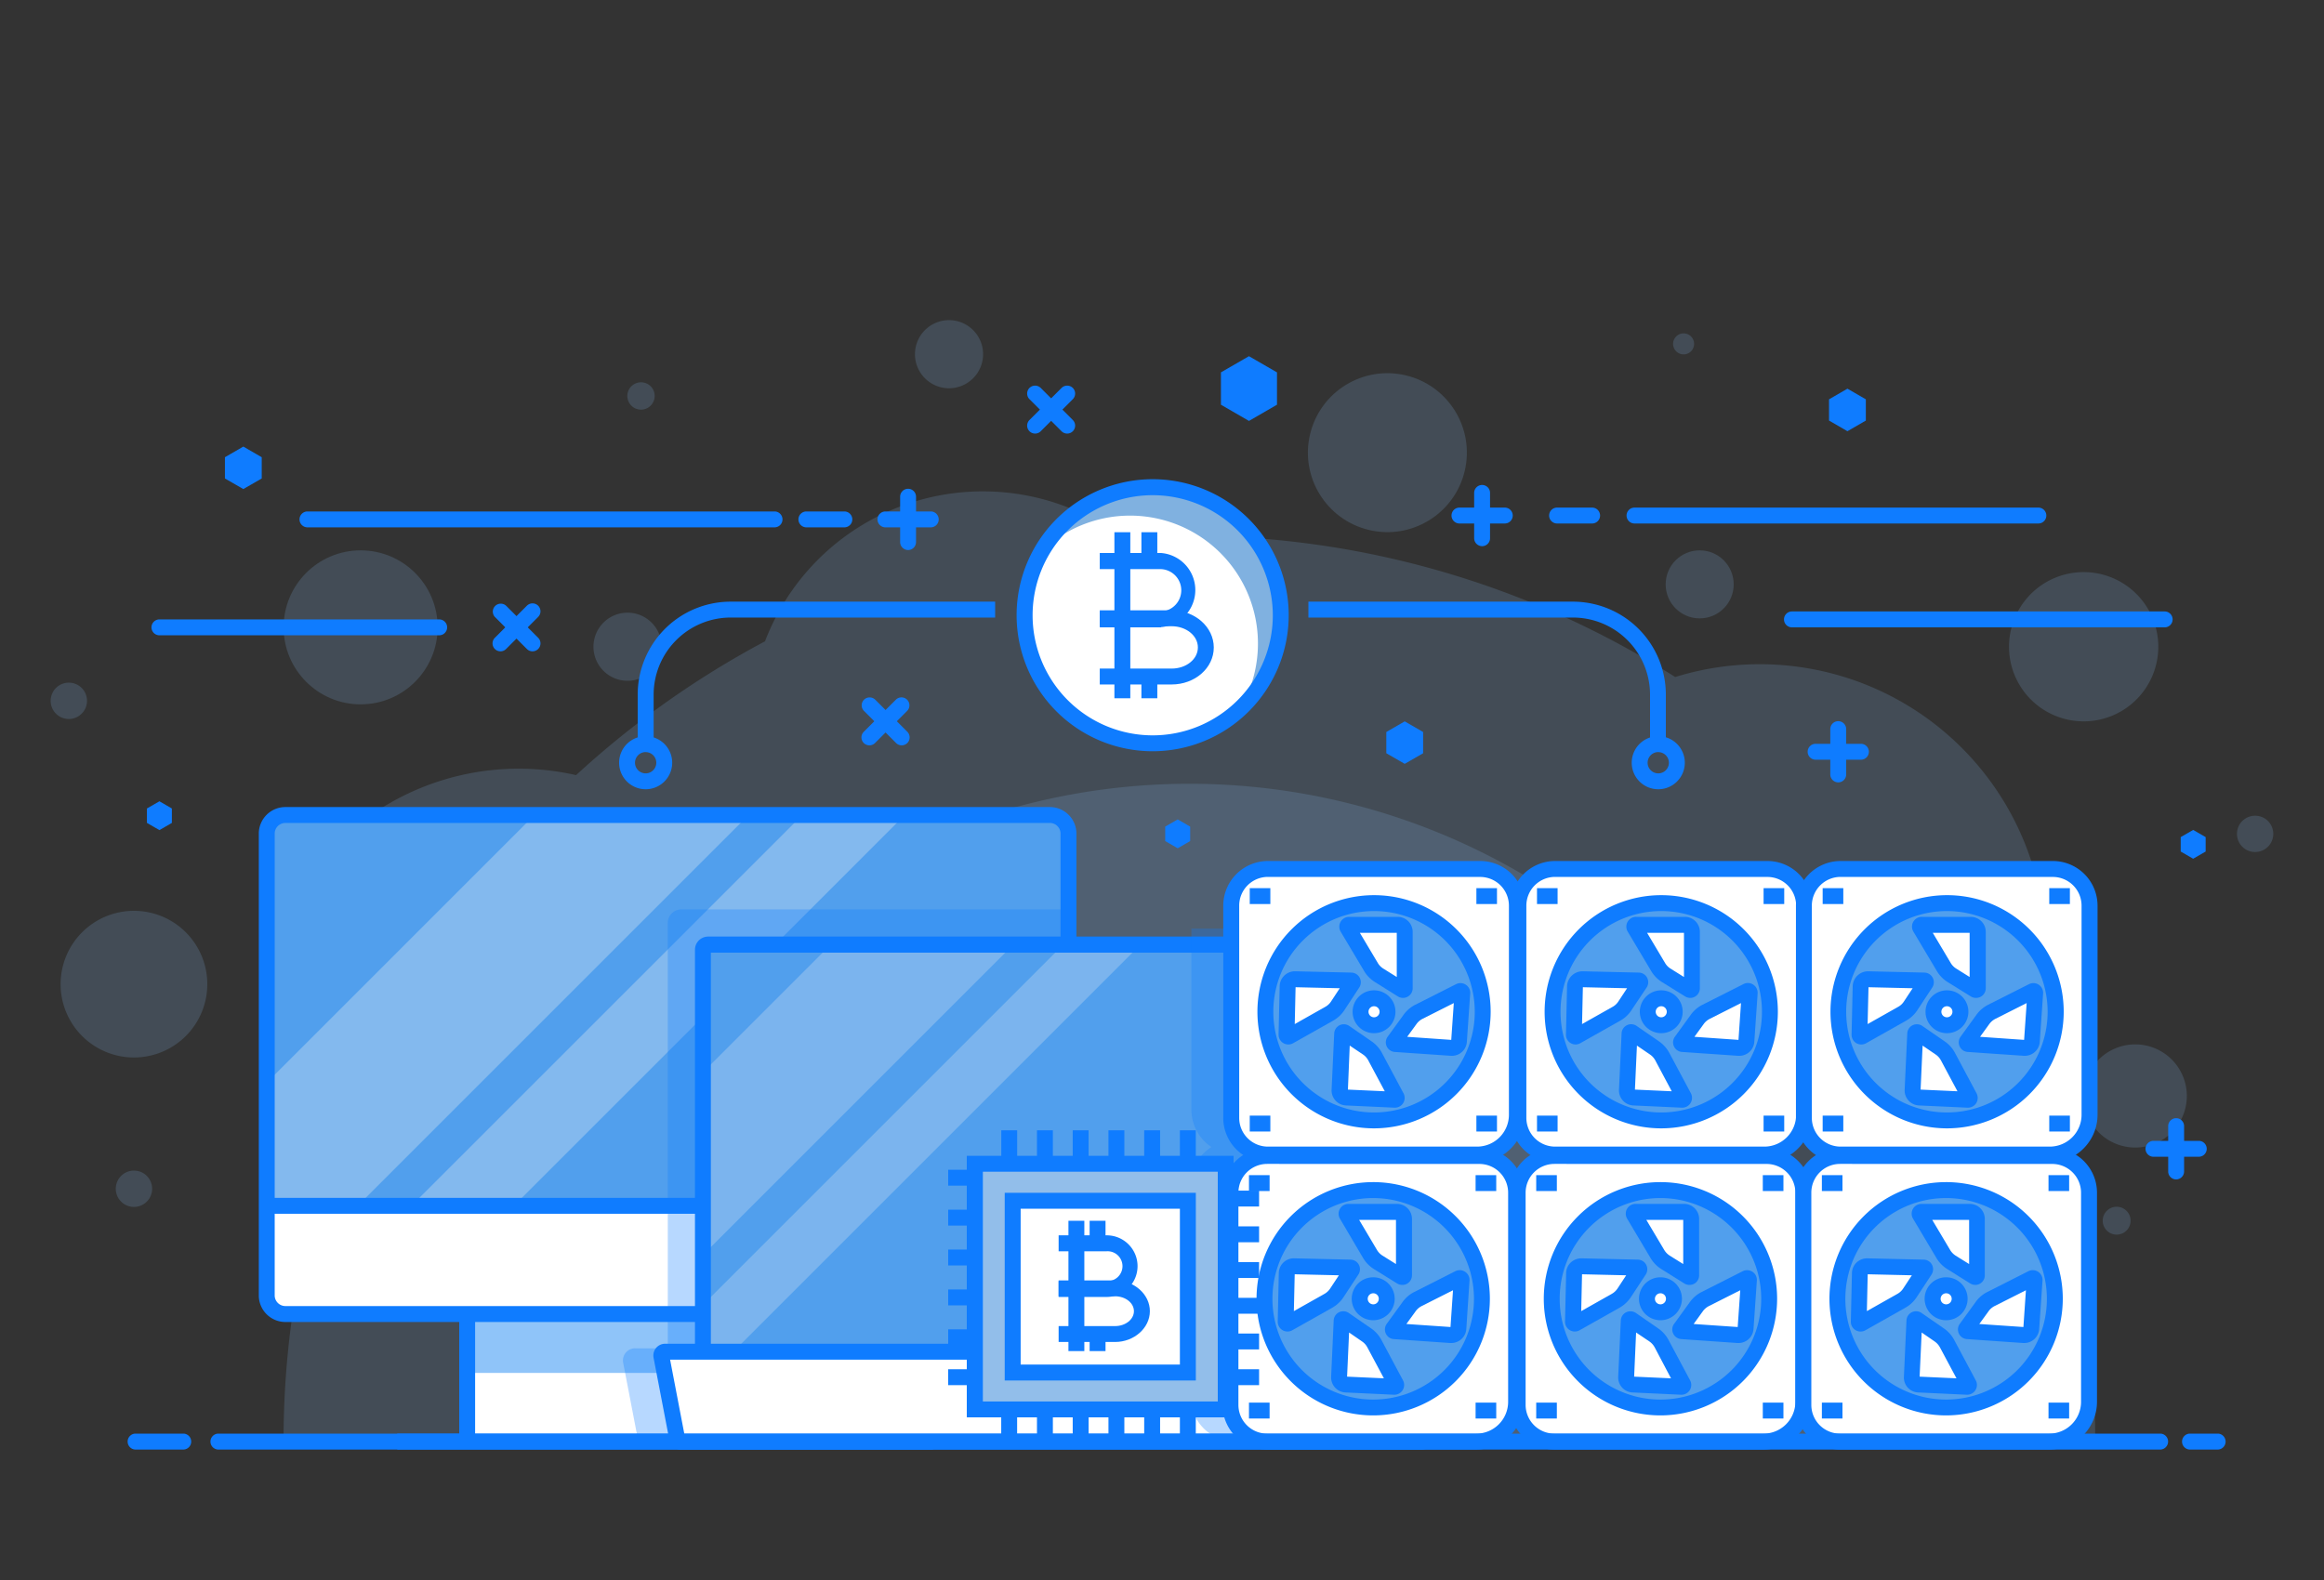<svg id="Layer_1" data-name="Layer 1" xmlns="http://www.w3.org/2000/svg" viewBox="0 0 500 340"><rect x="0" y="0" width="500" height="340" fill="#333333" stroke="none"/><defs><style>.cls-1{opacity:0.2;}.cls-2{fill:#80b1e0;}.cls-3{fill:#fff;}.cls-4{fill:#8fc4f9;}.cls-5{fill:#519fed;}.cls-6{opacity:0.6;}.cls-7{fill:#a5caef;}.cls-8{fill:#0f7cff;}.cls-9{opacity:0.3;}.cls-10{opacity:0.5;}.cls-11{fill:#92beea;}</style></defs><g class="cls-1"><path class="cls-2" d="M450.78,310.22A194.26,194.26,0,0,0,434,231a61.45,61.45,0,0,0-73.59-85.31,194,194,0,0,0-104.51-30.38q-7.18,0-14.24.52A50.19,50.19,0,0,0,164.59,138a196,196,0,0,0-40.65,28.8,55.63,55.63,0,0,0-55.36,89.52A194.89,194.89,0,0,0,61,310.22Z"/></g><g class="cls-1"><path class="cls-2" d="M397.47,310.22a141.56,141.56,0,0,0-283.12,0Z"/></g><g class="cls-1"><path class="cls-2" d="M470.49,235.83a11.1,11.1,0,1,1-11.1-11.09A11.1,11.1,0,0,1,470.49,235.83Z"/></g><g class="cls-1"><circle class="cls-2" cx="298.47" cy="97.4" r="17.1" transform="translate(134.9 365.38) rotate(-76.67)"/></g><g class="cls-1"><path class="cls-2" d="M142.34,139.17a7.33,7.33,0,1,1-7.33-7.33A7.33,7.33,0,0,1,142.34,139.17Z"/></g><g class="cls-1"><circle class="cls-2" cx="365.68" cy="125.75" r="7.32"/></g><g class="cls-1"><path class="cls-2" d="M211.51,76.22a7.33,7.33,0,1,1-7.33-7.33A7.33,7.33,0,0,1,211.51,76.22Z"/></g><g class="cls-1"><path class="cls-2" d="M458.39,262.68a3,3,0,1,1-3-3A3,3,0,0,1,458.39,262.68Z"/></g><g class="cls-1"><path class="cls-2" d="M364.48,74a2.26,2.26,0,1,1-2.25-2.26A2.26,2.26,0,0,1,364.48,74Z"/></g><g class="cls-1"><path class="cls-2" d="M140.85,85.2a2.94,2.94,0,1,1-2.93-2.93A2.93,2.93,0,0,1,140.85,85.2Z"/></g><g class="cls-1"><path class="cls-2" d="M18.72,150.81a3.91,3.91,0,1,1-3.9-3.91A3.91,3.91,0,0,1,18.72,150.81Z"/></g><g class="cls-1"><circle class="cls-2" cx="485.18" cy="179.44" r="3.91"/></g><g class="cls-1"><circle class="cls-2" cx="77.59" cy="135" r="16.57"/></g><g class="cls-1"><path class="cls-2" d="M32.73,255.81a3.91,3.91,0,1,1-3.91-3.91A3.91,3.91,0,0,1,32.73,255.81Z"/></g><g class="cls-1"><path class="cls-2" d="M464.35,139.17a16.06,16.06,0,1,1-16.06-16.06A16.06,16.06,0,0,1,464.35,139.17Z"/></g><g class="cls-1"><path class="cls-2" d="M44.6,211.75A15.78,15.78,0,1,1,28.82,196,15.78,15.78,0,0,1,44.6,211.75Z"/></g><rect class="cls-3" x="100.51" y="280.67" width="84.24" height="29.55"/><rect class="cls-4" x="100.51" y="280.67" width="84.24" height="14.77"/><rect class="cls-3" x="57.56" y="175.38" width="172.5" height="107.38" rx="4.01"/><path class="cls-5" d="M226.05,175.38a4,4,0,0,1,4,4V258.7H57.56V179.39a4,4,0,0,1,4-4Z"/><g class="cls-6"><polygon class="cls-7" points="89.3 258.69 111.34 258.69 194.66 175.38 172.62 175.38 89.3 258.69"/><polygon class="cls-7" points="114.99 175.38 57.56 232.81 57.56 258.69 77.74 258.69 161.05 175.38 114.99 175.38"/></g><path class="cls-8" d="M225.88,284.48H61.39a5.72,5.72,0,0,1-5.71-5.72V179.39a5.72,5.72,0,0,1,5.71-5.72H225.88a5.72,5.72,0,0,1,5.71,5.72v99.37A5.72,5.72,0,0,1,225.88,284.48ZM61.39,177.09a2.3,2.3,0,0,0-2.29,2.3v99.37a2.3,2.3,0,0,0,2.29,2.29H225.88a2.3,2.3,0,0,0,2.29-2.29V179.39a2.3,2.3,0,0,0-2.29-2.3Z"/><rect class="cls-8" x="98.8" y="282.76" width="3.42" height="27.45"/><rect class="cls-8" x="183.04" y="282.76" width="3.42" height="27.45"/><rect class="cls-8" x="85.47" y="308.5" width="115.25" height="3.42"/><rect class="cls-8" x="57.39" y="257.77" width="172.5" height="3.42"/><g class="cls-9"><path class="cls-8" d="M200.72,306.79H186.46v-24h39.42a5.71,5.71,0,0,0,5.71-5.71V195.69h-85a2.93,2.93,0,0,0-2.92,2.93v91.52h-7.05a2.61,2.61,0,0,0-2,.95,2.65,2.65,0,0,0-.55,2.15l3.27,17h63.38Z"/></g><rect class="cls-5" x="152.31" y="202.53" width="148.72" height="98.01"/><g class="cls-10"><polygon class="cls-7" points="246.1 202.53 229.5 202.53 152.31 279.72 152.31 296.32 246.1 202.53"/><polygon class="cls-7" points="152.31 229.69 152.31 268.97 218.75 202.53 179.47 202.53 152.31 229.69"/></g><path class="cls-3" d="M305.89,310.22H146.41a.72.72,0,0,1-.71-.59l-3.42-17.77a.83.83,0,0,1,.82-1H215l3.72,3.71h14.86l3.71-3.71H309.2a.82.82,0,0,1,.81,1l-3.41,17.77A.72.72,0,0,1,305.89,310.22Z"/><path class="cls-8" d="M305.89,311.93H146.41a2.44,2.44,0,0,1-2.39-2l-3.41-17.77a2.53,2.53,0,0,1,2.49-3h72.61l3.72,3.71h13.44l3.71-3.71H309.2a2.53,2.53,0,0,1,2.49,3L308.28,310A2.43,2.43,0,0,1,305.89,311.93ZM147.22,308.5H305.07l3.06-15.91H238l-3.71,3.72H218l-3.72-3.72H144.17Z"/><path class="cls-8" d="M302.78,291.16h-3.42V205H152.94v86.2h-3.42V204.38a2.84,2.84,0,0,1,2.83-2.84H300a2.84,2.84,0,0,1,2.83,2.84Z"/><path class="cls-8" d="M438.55,112.65H351.66a1.71,1.71,0,0,1,0-3.42h86.89a1.71,1.71,0,0,1,0,3.42Z"/><path class="cls-8" d="M94.49,136.71H34.3a1.71,1.71,0,1,1,0-3.42H94.49a1.71,1.71,0,0,1,0,3.42Z"/><path class="cls-8" d="M166.64,113.48H66.15a1.71,1.71,0,0,1,0-3.42H166.64a1.71,1.71,0,1,1,0,3.42Z"/><path class="cls-8" d="M181.66,113.48h-8.17a1.71,1.71,0,0,1,0-3.42h8.17a1.71,1.71,0,1,1,0,3.42Z"/><path class="cls-8" d="M342.53,112.65H335a1.71,1.71,0,0,1,0-3.42h7.54a1.71,1.71,0,1,1,0,3.42Z"/><path class="cls-8" d="M323.75,112.65H314a1.71,1.71,0,1,1,0-3.42h9.75a1.71,1.71,0,1,1,0,3.42Z"/><path class="cls-8" d="M318.87,117.53a1.72,1.72,0,0,1-1.71-1.71v-9.75a1.71,1.71,0,1,1,3.42,0v9.75A1.71,1.71,0,0,1,318.87,117.53Z"/><path class="cls-8" d="M473.06,248.92h-9.75a1.71,1.71,0,0,1,0-3.42h9.75a1.71,1.71,0,0,1,0,3.42Z"/><path class="cls-8" d="M468.19,253.8a1.71,1.71,0,0,1-1.71-1.72v-9.75a1.71,1.71,0,1,1,3.42,0v9.75A1.72,1.72,0,0,1,468.19,253.8Z"/><path class="cls-8" d="M200.25,113.48H190.5a1.71,1.71,0,1,1,0-3.42h9.75a1.71,1.71,0,1,1,0,3.42Z"/><path class="cls-8" d="M195.37,118.36a1.72,1.72,0,0,1-1.71-1.71v-9.76a1.71,1.71,0,0,1,3.42,0v9.76A1.71,1.71,0,0,1,195.37,118.36Z"/><path class="cls-8" d="M400.37,163.48h-9.75a1.71,1.71,0,0,1,0-3.42h9.75a1.71,1.71,0,0,1,0,3.42Z"/><path class="cls-8" d="M395.49,168.36a1.72,1.72,0,0,1-1.71-1.71V156.9a1.71,1.71,0,1,1,3.42,0v9.75A1.71,1.71,0,0,1,395.49,168.36Z"/><path class="cls-8" d="M222.7,93.3a1.73,1.73,0,0,1-1.21-.5,1.71,1.71,0,0,1,0-2.42l6.9-6.9a1.73,1.73,0,0,1,2.42,0,1.71,1.71,0,0,1,0,2.42l-6.9,6.9A1.71,1.71,0,0,1,222.7,93.3Z"/><path class="cls-8" d="M229.6,93.3a1.71,1.71,0,0,1-1.21-.5l-6.9-6.9a1.71,1.71,0,0,1,0-2.42,1.73,1.73,0,0,1,2.42,0l6.9,6.9a1.71,1.71,0,0,1,0,2.42A1.73,1.73,0,0,1,229.6,93.3Z"/><path class="cls-8" d="M187.05,160.39a1.73,1.73,0,0,1-1.21-.5,1.71,1.71,0,0,1,0-2.42l6.9-6.9a1.71,1.71,0,0,1,2.42,2.42l-6.9,6.9A1.71,1.71,0,0,1,187.05,160.39Z"/><path class="cls-8" d="M194,160.39a1.71,1.71,0,0,1-1.21-.5l-6.9-6.9a1.71,1.71,0,0,1,0-2.42,1.73,1.73,0,0,1,2.42,0l6.9,6.9a1.73,1.73,0,0,1,0,2.42A1.75,1.75,0,0,1,194,160.39Z"/><path class="cls-8" d="M107.67,140.16a1.71,1.71,0,0,1-1.2-2.92l6.89-6.9a1.71,1.71,0,0,1,2.42,2.42l-6.9,6.9A1.71,1.71,0,0,1,107.67,140.16Z"/><path class="cls-8" d="M114.57,140.16a1.71,1.71,0,0,1-1.21-.5l-6.89-6.9a1.71,1.71,0,0,1,2.41-2.42l6.9,6.9a1.71,1.71,0,0,1,0,2.42A1.73,1.73,0,0,1,114.57,140.16Z"/><polygon class="cls-8" points="36.98 177.08 34.3 178.63 31.61 177.08 31.61 173.98 34.3 172.43 36.98 173.98 36.98 177.08"/><polygon class="cls-8" points="474.54 183.24 471.85 184.79 469.17 183.24 469.17 180.14 471.85 178.59 474.54 180.14 474.54 183.24"/><polygon class="cls-8" points="256.06 180.99 253.38 182.54 250.69 180.99 250.69 177.88 253.38 176.33 256.06 177.88 256.06 180.99"/><polygon class="cls-8" points="274.74 87.09 268.71 90.58 262.68 87.09 262.68 80.13 268.71 76.65 274.74 80.13 274.74 87.09"/><polygon class="cls-8" points="56.31 102.96 52.35 105.24 48.39 102.96 48.39 98.39 52.35 96.1 56.31 98.39 56.31 102.96"/><polygon class="cls-8" points="401.43 90.5 397.47 92.79 393.51 90.5 393.51 85.93 397.47 83.64 401.43 85.93 401.43 90.5"/><polygon class="cls-8" points="306.18 162.09 302.22 164.37 298.26 162.09 298.26 157.52 302.22 155.23 306.18 157.52 306.18 162.09"/><path class="cls-8" d="M465.72,135H385.53a1.71,1.71,0,1,1,0-3.42h80.19a1.71,1.71,0,0,1,0,3.42Z"/><g class="cls-9"><path class="cls-8" d="M308.28,308.24l3.41-17.77a2.53,2.53,0,0,0-2.49-3h-6.42V202.67a2.84,2.84,0,0,0-2.83-2.84H256.33v39a9.63,9.63,0,0,0,4.31,8,9.58,9.58,0,0,0-4.48,8.09v45.67a9.62,9.62,0,0,0,9.61,9.61h40.12A2.44,2.44,0,0,0,308.28,308.24Z"/></g><path class="cls-3" d="M318.29,248.75H272.61a7.9,7.9,0,0,0-7.89,7.9v45.67a7.9,7.9,0,0,0,7.89,7.9h45a8.56,8.56,0,0,0,8.56-8.56v-45A7.9,7.9,0,0,0,318.29,248.75Z"/><path class="cls-8" d="M317.62,311.93h-45a9.62,9.62,0,0,1-9.6-9.61V256.65a9.62,9.62,0,0,1,9.6-9.61h45.68a9.62,9.62,0,0,1,9.6,9.61v45A10.29,10.29,0,0,1,317.62,311.93Zm-45-61.47a6.19,6.19,0,0,0-6.18,6.19v45.67a6.18,6.18,0,0,0,6.18,6.18h45a6.85,6.85,0,0,0,6.85-6.84v-45a6.19,6.19,0,0,0-6.18-6.19Z"/><path class="cls-5" d="M318.83,279.48a23.38,23.38,0,1,1-23.38-23.38A23.39,23.39,0,0,1,318.83,279.48Z"/><path class="cls-3" d="M298.35,279.48a2.9,2.9,0,1,1-2.9-2.9A2.9,2.9,0,0,1,298.35,279.48Z"/><path class="cls-8" d="M295.45,284.1a4.62,4.62,0,1,1,4.61-4.62A4.62,4.62,0,0,1,295.45,284.1Zm0-5.8a1.19,1.19,0,1,0,1.19,1.18A1.18,1.18,0,0,0,295.45,278.3Z"/><path class="cls-8" d="M295.45,304.58a25.1,25.1,0,1,1,25.09-25.1A25.12,25.12,0,0,1,295.45,304.58Zm0-46.77a21.68,21.68,0,1,0,21.67,21.67A21.7,21.7,0,0,0,295.45,257.81Z"/><path class="cls-3" d="M301.5,274.74l-5-3.1a5.26,5.26,0,0,1-1.75-1.79l-5-8.48a.39.39,0,0,1,.33-.59h10.46a1.52,1.52,0,0,1,1.51,1.51v12.14A.36.36,0,0,1,301.5,274.74Z"/><path class="cls-3" d="M290.84,273.33l-3.21,4.89a5.29,5.29,0,0,1-1.82,1.7l-8.6,4.85a.39.39,0,0,1-.58-.35l.24-10.45a1.51,1.51,0,0,1,1.54-1.48l12.14.28A.36.36,0,0,1,290.84,273.33Z"/><path class="cls-3" d="M289.19,284l4.81,3.32a5.15,5.15,0,0,1,1.66,1.87l4.65,8.7a.39.39,0,0,1-.36.58l-10.44-.48a1.51,1.51,0,0,1-1.44-1.58l.55-12.13A.37.37,0,0,1,289.19,284Z"/><path class="cls-3" d="M299.77,285.84l3.43-4.73a5.4,5.4,0,0,1,1.9-1.62l8.82-4.45a.39.39,0,0,1,.56.38l-.72,10.43a1.51,1.51,0,0,1-1.61,1.4L300,286.42A.36.36,0,0,1,299.77,285.84Z"/><path class="cls-8" d="M301.69,276.5a2.06,2.06,0,0,1-1.1-.31l-5-3.1a7.14,7.14,0,0,1-2.31-2.36l-5-8.49a2.07,2.07,0,0,1,0-2.11,2.11,2.11,0,0,1,1.82-1.06h10.46a3.22,3.22,0,0,1,3.22,3.22v12.14a2.08,2.08,0,0,1-1.07,1.82A2.06,2.06,0,0,1,301.69,276.5Zm-9.28-14,3.85,6.49a3.62,3.62,0,0,0,1.19,1.21l2.89,1.81v-9.51Z"/><path class="cls-8" d="M277,286.53a2.1,2.1,0,0,1-2.1-2.15l.23-10.45a3.23,3.23,0,0,1,3.3-3.15l12.14.28a2.07,2.07,0,0,1,1.68,3.21l-3.21,4.89a7.11,7.11,0,0,1-2.41,2.25l-8.6,4.85A2.11,2.11,0,0,1,277,286.53Zm1.55-12.32-.18,7.93,6.58-3.71a3.66,3.66,0,0,0,1.23-1.15l1.88-2.85Z"/><path class="cls-8" d="M300,300.13h-.09l-10.45-.49a3.23,3.23,0,0,1-3.07-3.36l.55-12.13a2.07,2.07,0,0,1,3.25-1.61l4.82,3.33a7,7,0,0,1,2.19,2.46l4.65,8.71a2.1,2.1,0,0,1-1.85,3.09Zm-10.18-3.89,7.92.36-3.56-6.66a3.48,3.48,0,0,0-1.12-1.26l-2.81-1.94Z"/><path class="cls-8" d="M312.25,289H312l-12.11-.84a2,2,0,0,1-1.73-1.19,2.07,2.07,0,0,1,.19-2.09l3.44-4.74a6.88,6.88,0,0,1,2.51-2.13l8.81-4.46a2.11,2.11,0,0,1,3.05,2L315.47,286A3.23,3.23,0,0,1,312.25,289Zm-9.67-4.09,9.49.65.54-7.91-6.74,3.4a3.64,3.64,0,0,0-1.28,1.09Z"/><rect class="cls-8" x="268.71" y="252.88" width="4.44" height="3.42"/><rect class="cls-8" x="317.47" y="252.88" width="4.44" height="3.42"/><rect class="cls-8" x="268.71" y="301.83" width="4.44" height="3.42"/><rect class="cls-8" x="317.47" y="301.83" width="4.44" height="3.42"/><path class="cls-3" d="M380.08,248.75H334.41a7.9,7.9,0,0,0-7.9,7.9v45.67a7.9,7.9,0,0,0,7.9,7.9h45a8.57,8.57,0,0,0,8.56-8.56v-45A7.9,7.9,0,0,0,380.08,248.75Z"/><path class="cls-8" d="M379.42,311.93h-45a9.62,9.62,0,0,1-9.61-9.61V256.65a9.62,9.62,0,0,1,9.61-9.61h45.67a9.62,9.62,0,0,1,9.61,9.61v45A10.29,10.29,0,0,1,379.42,311.93Zm-45-61.47a6.2,6.2,0,0,0-6.19,6.19v45.67a6.19,6.19,0,0,0,6.19,6.18h45a6.86,6.86,0,0,0,6.85-6.84v-45a6.2,6.2,0,0,0-6.19-6.19Z"/><circle class="cls-5" cx="357.25" cy="279.48" r="23.38" transform="translate(-92.99 334.47) rotate(-45)"/><path class="cls-3" d="M360.15,279.48a2.91,2.91,0,1,1-2.9-2.9A2.9,2.9,0,0,1,360.15,279.48Z"/><path class="cls-8" d="M357.24,284.1a4.62,4.62,0,1,1,4.62-4.62A4.62,4.62,0,0,1,357.24,284.1Zm0-5.8a1.19,1.19,0,1,0,1.19,1.18A1.18,1.18,0,0,0,357.24,278.3Z"/><path class="cls-8" d="M357.24,304.58a25.1,25.1,0,1,1,25.1-25.1A25.13,25.13,0,0,1,357.24,304.58Zm0-46.77a21.68,21.68,0,1,0,21.68,21.67A21.71,21.71,0,0,0,357.24,257.81Z"/><path class="cls-3" d="M363.29,274.74l-5-3.1a5.32,5.32,0,0,1-1.74-1.79l-5-8.48a.39.39,0,0,1,.34-.59h10.45a1.52,1.52,0,0,1,1.52,1.51v12.14A.37.37,0,0,1,363.29,274.74Z"/><path class="cls-3" d="M352.64,273.33l-3.21,4.89a5.32,5.32,0,0,1-1.83,1.7l-8.6,4.85a.39.39,0,0,1-.58-.35l.24-10.45a1.51,1.51,0,0,1,1.55-1.48l12.13.28A.36.36,0,0,1,352.64,273.33Z"/><path class="cls-3" d="M351,284l4.81,3.32a5.34,5.34,0,0,1,1.66,1.87l4.65,8.7a.4.4,0,0,1-.36.58l-10.45-.48a1.52,1.52,0,0,1-1.44-1.58l.56-12.13A.36.36,0,0,1,351,284Z"/><path class="cls-3" d="M361.57,285.84l3.43-4.73a5.31,5.31,0,0,1,1.9-1.62l8.81-4.45a.39.39,0,0,1,.56.38l-.71,10.43a1.51,1.51,0,0,1-1.62,1.4l-12.11-.83A.36.36,0,0,1,361.57,285.84Z"/><path class="cls-8" d="M363.49,276.5a2.09,2.09,0,0,1-1.11-.31l-4.95-3.1a7,7,0,0,1-2.31-2.36l-5.05-8.49a2.1,2.1,0,0,1,1.81-3.17h10.45a3.23,3.23,0,0,1,3.23,3.22v12.14a2.05,2.05,0,0,1-2.07,2.07Zm-9.29-14,3.86,6.49a3.69,3.69,0,0,0,1.18,1.21l2.9,1.81v-9.51Z"/><path class="cls-8" d="M338.81,286.53a2.1,2.1,0,0,1-2.1-2.15l.24-10.45a3.24,3.24,0,0,1,1-2.26,3.36,3.36,0,0,1,2.3-.89l12.13.28a2.08,2.08,0,0,1,1.79,1.1,2.1,2.1,0,0,1-.1,2.11l-3.21,4.89a7.24,7.24,0,0,1-2.42,2.25l-8.6,4.85A2.09,2.09,0,0,1,338.81,286.53Zm1.56-12.32-.18,7.93,6.57-3.71a3.69,3.69,0,0,0,1.24-1.15l1.87-2.85Z"/><path class="cls-8" d="M361.77,300.13h-.1l-10.44-.49a3.23,3.23,0,0,1-3.08-3.36l.56-12.13a2.07,2.07,0,0,1,1.15-1.76,2.11,2.11,0,0,1,2.1.15l4.81,3.33a7.13,7.13,0,0,1,2.2,2.46l4.65,8.71a2.1,2.1,0,0,1-1.85,3.09Zm-10.19-3.89,7.93.36L356,289.94a3.67,3.67,0,0,0-1.12-1.26L352,286.74Z"/><path class="cls-8" d="M374.05,289h-.23l-12.1-.84a2.07,2.07,0,0,1-1.54-3.28l3.43-4.74a7,7,0,0,1,2.52-2.13l8.81-4.46a2.12,2.12,0,0,1,2.12.14,2.08,2.08,0,0,1,.92,1.89L377.26,286a3.22,3.22,0,0,1-3.21,3Zm-9.67-4.09,9.48.65.55-7.91-6.74,3.4a3.67,3.67,0,0,0-1.29,1.09Z"/><rect class="cls-8" x="330.51" y="252.88" width="4.44" height="3.42"/><rect class="cls-8" x="379.26" y="252.88" width="4.44" height="3.42"/><rect class="cls-8" x="330.51" y="301.83" width="4.44" height="3.42"/><rect class="cls-8" x="379.26" y="301.83" width="4.44" height="3.42"/><path class="cls-3" d="M441.54,248.75H395.87a7.9,7.9,0,0,0-7.89,7.9v45.67a7.9,7.9,0,0,0,7.89,7.9h45a8.56,8.56,0,0,0,8.56-8.56v-45A7.9,7.9,0,0,0,441.54,248.75Z"/><path class="cls-8" d="M440.88,311.93h-45a9.61,9.61,0,0,1-9.6-9.61V256.65a9.61,9.61,0,0,1,9.6-9.61h45.67a9.62,9.62,0,0,1,9.61,9.61v45A10.29,10.29,0,0,1,440.88,311.93Zm-45-61.47a6.19,6.19,0,0,0-6.18,6.19v45.67a6.18,6.18,0,0,0,6.18,6.18h45a6.85,6.85,0,0,0,6.85-6.84v-45a6.2,6.2,0,0,0-6.19-6.19Z"/><path class="cls-5" d="M442.09,279.48a23.38,23.38,0,1,1-23.38-23.38A23.39,23.39,0,0,1,442.09,279.48Z"/><path class="cls-3" d="M421.61,279.48a2.9,2.9,0,1,1-2.9-2.9A2.9,2.9,0,0,1,421.61,279.48Z"/><path class="cls-8" d="M418.71,284.1a4.62,4.62,0,1,1,4.61-4.62A4.61,4.61,0,0,1,418.71,284.1Zm0-5.8a1.19,1.19,0,1,0,1.19,1.18A1.18,1.18,0,0,0,418.71,278.3Z"/><path class="cls-8" d="M418.71,304.58a25.1,25.1,0,1,1,25.09-25.1A25.13,25.13,0,0,1,418.71,304.58Zm0-46.77a21.68,21.68,0,1,0,21.67,21.67A21.7,21.7,0,0,0,418.71,257.81Z"/><path class="cls-3" d="M424.75,274.74l-4.95-3.1a5.26,5.26,0,0,1-1.75-1.79l-5-8.48a.39.39,0,0,1,.33-.59H423.8a1.52,1.52,0,0,1,1.51,1.51v12.14A.37.37,0,0,1,424.75,274.74Z"/><path class="cls-3" d="M414.1,273.33l-3.21,4.89a5.32,5.32,0,0,1-1.83,1.7l-8.6,4.85a.39.39,0,0,1-.58-.35l.24-10.45a1.52,1.52,0,0,1,1.55-1.48l12.13.28A.36.36,0,0,1,414.1,273.33Z"/><path class="cls-3" d="M412.45,284l4.81,3.32a5.34,5.34,0,0,1,1.66,1.87l4.65,8.7a.4.4,0,0,1-.36.58l-10.44-.48a1.52,1.52,0,0,1-1.45-1.58l.56-12.13A.36.36,0,0,1,412.45,284Z"/><path class="cls-3" d="M423,285.84l3.43-4.73a5.4,5.4,0,0,1,1.9-1.62l8.81-4.45a.4.4,0,0,1,.57.38L437,285.85a1.51,1.51,0,0,1-1.62,1.4l-12.1-.83A.36.36,0,0,1,423,285.84Z"/><path class="cls-8" d="M425,276.5a2.09,2.09,0,0,1-1.11-.31l-4.95-3.1a7,7,0,0,1-2.31-2.36l-5.05-8.49a2.1,2.1,0,0,1,1.81-3.17H423.8a3.22,3.22,0,0,1,3.22,3.22v12.14A2.05,2.05,0,0,1,425,276.5Zm-9.29-14,3.86,6.49a3.69,3.69,0,0,0,1.18,1.21l2.9,1.81v-9.51Z"/><path class="cls-8" d="M400.28,286.53a2.07,2.07,0,0,1-1.08-.3,2.11,2.11,0,0,1-1-1.85l.24-10.45a3.24,3.24,0,0,1,1-2.26,3.34,3.34,0,0,1,2.3-.89l12.13.28a2.05,2.05,0,0,1,1.79,1.1,2.1,2.1,0,0,1-.1,2.11l-3.21,4.89a7.05,7.05,0,0,1-2.42,2.25l-8.59,4.85A2.11,2.11,0,0,1,400.28,286.53Zm1.55-12.32-.18,7.93,6.57-3.71a3.6,3.6,0,0,0,1.24-1.15l1.87-2.85Z"/><path class="cls-8" d="M423.23,300.13h-.09l-10.45-.49a3.2,3.2,0,0,1-3.07-3.36l.55-12.13a2.07,2.07,0,0,1,3.25-1.61l4.81,3.33a6.93,6.93,0,0,1,2.2,2.46l4.65,8.71a2.1,2.1,0,0,1-1.85,3.09ZM413,296.24l7.93.36-3.56-6.66a3.67,3.67,0,0,0-1.12-1.26l-2.81-1.94Z"/><path class="cls-8" d="M435.51,289h-.22l-12.11-.84a2.07,2.07,0,0,1-1.54-3.28l3.44-4.74a6.88,6.88,0,0,1,2.51-2.13l8.81-4.46a2.12,2.12,0,0,1,2.11.13,2.09,2.09,0,0,1,.93,1.9L438.72,286A3.21,3.21,0,0,1,435.51,289Zm-9.67-4.09,9.49.65.54-7.91-6.74,3.4a3.55,3.55,0,0,0-1.28,1.09Z"/><rect class="cls-8" x="391.97" y="252.88" width="4.43" height="3.42"/><rect class="cls-8" x="440.73" y="252.88" width="4.44" height="3.42"/><rect class="cls-8" x="391.97" y="301.83" width="4.43" height="3.42"/><rect class="cls-8" x="440.73" y="301.83" width="4.44" height="3.42"/><path class="cls-3" d="M318.45,187H272.78a7.89,7.89,0,0,0-7.89,7.89v45.67a7.9,7.9,0,0,0,7.89,7.9h45a8.56,8.56,0,0,0,8.56-8.56v-45A7.9,7.9,0,0,0,318.45,187Z"/><path class="cls-8" d="M317.79,250.16h-45a9.62,9.62,0,0,1-9.61-9.6V194.88a9.62,9.62,0,0,1,9.61-9.6h45.67a9.62,9.62,0,0,1,9.61,9.6v45A10.29,10.29,0,0,1,317.79,250.16Zm-45-61.46a6.18,6.18,0,0,0-6.18,6.18v45.68a6.18,6.18,0,0,0,6.18,6.18h45a6.86,6.86,0,0,0,6.85-6.85v-45a6.19,6.19,0,0,0-6.19-6.18Z"/><path class="cls-5" d="M319,217.72a23.39,23.39,0,1,1-23.38-23.38A23.38,23.38,0,0,1,319,217.72Z"/><path class="cls-3" d="M298.52,217.72a2.9,2.9,0,1,1-2.9-2.9A2.9,2.9,0,0,1,298.52,217.72Z"/><path class="cls-8" d="M295.62,222.33a4.61,4.61,0,1,1,4.61-4.61A4.62,4.62,0,0,1,295.62,222.33Zm0-5.8a1.19,1.19,0,1,0,0,2.38,1.19,1.19,0,0,0,0-2.38Z"/><path class="cls-8" d="M295.62,242.81a25.09,25.09,0,1,1,25.09-25.09A25.13,25.13,0,0,1,295.62,242.81Zm0-46.76a21.67,21.67,0,1,0,21.67,21.67A21.69,21.69,0,0,0,295.62,196.05Z"/><path class="cls-3" d="M301.66,213l-5-3.1a5.38,5.38,0,0,1-1.74-1.78l-5-8.49a.39.39,0,0,1,.34-.59h10.46a1.52,1.52,0,0,1,1.51,1.52v12.13A.36.36,0,0,1,301.66,213Z"/><path class="cls-3" d="M291,211.56l-3.21,4.89a5.23,5.23,0,0,1-1.83,1.7l-8.6,4.85a.39.39,0,0,1-.58-.34L277,212.2a1.52,1.52,0,0,1,1.55-1.48l12.13.28A.37.37,0,0,1,291,211.56Z"/><path class="cls-3" d="M289.36,222.18l4.81,3.33a5.39,5.39,0,0,1,1.66,1.86l4.65,8.71a.39.39,0,0,1-.36.57l-10.44-.48a1.52,1.52,0,0,1-1.45-1.58l.56-12.12A.36.36,0,0,1,289.36,222.18Z"/><path class="cls-3" d="M299.94,224.08l3.43-4.74a5.37,5.37,0,0,1,1.9-1.61l8.81-4.45a.39.39,0,0,1,.57.37l-.72,10.43a1.52,1.52,0,0,1-1.62,1.41l-12.1-.84A.36.36,0,0,1,299.94,224.08Z"/><path class="cls-8" d="M301.86,214.74a2.1,2.1,0,0,1-1.11-.32l-4.95-3.1a7,7,0,0,1-2.31-2.36l-5.05-8.48a2.11,2.11,0,0,1,1.81-3.18h10.46a3.23,3.23,0,0,1,3.22,3.23v12.13a2.08,2.08,0,0,1-2.07,2.08Zm-9.29-14,3.86,6.48a3.59,3.59,0,0,0,1.18,1.21l2.9,1.81v-9.5Z"/><path class="cls-8" d="M277.18,224.76a2.1,2.1,0,0,1-2.1-2.14l.24-10.46a3.28,3.28,0,0,1,3.3-3.15l12.13.28a2.08,2.08,0,0,1,1.69,3.21h0l-3.21,4.89a7,7,0,0,1-2.42,2.25l-8.6,4.85A2.09,2.09,0,0,1,277.18,224.76Zm1.56-12.32-.18,7.93,6.57-3.71a3.5,3.5,0,0,0,1.24-1.15l1.87-2.85Z"/><path class="cls-8" d="M300.14,238.36H300l-10.43-.48a3.23,3.23,0,0,1-3.08-3.37l.56-12.12a2.1,2.1,0,0,1,1.15-1.77,2.08,2.08,0,0,1,2.1.16l4.81,3.32a6.93,6.93,0,0,1,2.2,2.46l4.65,8.71a2.1,2.1,0,0,1-1.85,3.09ZM290,234.47l7.93.36-3.56-6.66a3.54,3.54,0,0,0-1.12-1.25L290.39,225Z"/><path class="cls-8" d="M312.42,227.2h-.22l-12.11-.83a2.07,2.07,0,0,1-1.54-3.28l3.44-4.74a7,7,0,0,1,2.51-2.14l8.81-4.45a2.1,2.1,0,0,1,3,2l-.72,10.43A3.22,3.22,0,0,1,312.42,227.2Zm-9.67-4.09,9.48.66.55-7.92-6.74,3.4a3.58,3.58,0,0,0-1.28,1.1Z"/><rect class="cls-8" x="268.88" y="191.12" width="4.43" height="3.42"/><rect class="cls-8" x="317.64" y="191.12" width="4.43" height="3.42"/><rect class="cls-8" x="268.88" y="240.07" width="4.43" height="3.42"/><rect class="cls-8" x="317.64" y="240.07" width="4.43" height="3.42"/><path class="cls-3" d="M380.25,187H334.58a7.9,7.9,0,0,0-7.9,7.89v45.67a7.9,7.9,0,0,0,7.9,7.9h45a8.56,8.56,0,0,0,8.56-8.56v-45A7.89,7.89,0,0,0,380.25,187Z"/><path class="cls-8" d="M379.58,250.16h-45a9.62,9.62,0,0,1-9.61-9.6V194.88a9.62,9.62,0,0,1,9.61-9.6h45.67a9.61,9.61,0,0,1,9.6,9.6v45A10.28,10.28,0,0,1,379.58,250.16Zm-45-61.46a6.19,6.19,0,0,0-6.19,6.18v45.68a6.19,6.19,0,0,0,6.19,6.18h45a6.85,6.85,0,0,0,6.85-6.85v-45a6.18,6.18,0,0,0-6.18-6.18Z"/><path class="cls-5" d="M380.79,217.72a23.38,23.38,0,1,1-23.38-23.38A23.38,23.38,0,0,1,380.79,217.72Z"/><path class="cls-3" d="M360.31,217.72a2.9,2.9,0,1,1-2.9-2.9A2.9,2.9,0,0,1,360.31,217.72Z"/><path class="cls-8" d="M357.41,222.33a4.61,4.61,0,1,1,4.61-4.61A4.62,4.62,0,0,1,357.41,222.33Zm0-5.8a1.19,1.19,0,1,0,1.19,1.19A1.19,1.19,0,0,0,357.41,216.53Z"/><path class="cls-8" d="M357.41,242.81a25.09,25.09,0,1,1,25.09-25.09A25.12,25.12,0,0,1,357.41,242.81Zm0-46.76a21.67,21.67,0,1,0,21.67,21.67A21.69,21.69,0,0,0,357.41,196.05Z"/><path class="cls-3" d="M363.46,213l-5-3.1a5.38,5.38,0,0,1-1.74-1.78l-5.05-8.49A.39.39,0,0,1,352,199H362.5a1.51,1.51,0,0,1,1.51,1.52v12.13A.36.36,0,0,1,363.46,213Z"/><path class="cls-3" d="M352.8,211.56l-3.21,4.89a5.2,5.2,0,0,1-1.82,1.7l-8.6,4.85a.39.39,0,0,1-.58-.34l.24-10.46a1.52,1.52,0,0,1,1.55-1.48l12.13.28A.36.36,0,0,1,352.8,211.56Z"/><path class="cls-3" d="M351.15,222.18l4.82,3.33a5.39,5.39,0,0,1,1.66,1.86l4.65,8.71a.39.39,0,0,1-.36.57l-10.45-.48a1.52,1.52,0,0,1-1.44-1.58l.56-12.12A.36.36,0,0,1,351.15,222.18Z"/><path class="cls-3" d="M361.73,224.08l3.44-4.74a5.25,5.25,0,0,1,1.89-1.61l8.82-4.45a.38.38,0,0,1,.56.37l-.72,10.43a1.51,1.51,0,0,1-1.61,1.41L362,224.65A.36.36,0,0,1,361.73,224.08Z"/><path class="cls-8" d="M363.65,214.74a2.1,2.1,0,0,1-1.1-.32l-5-3.1a6.93,6.93,0,0,1-2.3-2.36l-5.05-8.48a2.1,2.1,0,0,1,1.81-3.18H362.5a3.23,3.23,0,0,1,3.22,3.23v12.13a2.08,2.08,0,0,1-2.07,2.08Zm-9.28-14,3.86,6.48a3.57,3.57,0,0,0,1.17,1.21l2.9,1.81v-9.5Z"/><path class="cls-8" d="M339,224.76a2.13,2.13,0,0,1-1.09-.3,2.08,2.08,0,0,1-1-1.84l.24-10.46a3.33,3.33,0,0,1,3.29-3.15l12.14.28a2.07,2.07,0,0,1,1.68,3.22L351,217.39a6.93,6.93,0,0,1-2.41,2.25l-8.6,4.85A2.11,2.11,0,0,1,339,224.76Zm1.55-12.32-.18,7.93,6.58-3.71a3.47,3.47,0,0,0,1.23-1.15l1.88-2.85Z"/><path class="cls-8" d="M361.94,238.36h-.11l-10.44-.48a3.23,3.23,0,0,1-3.07-3.37l.56-12.12a2.06,2.06,0,0,1,3.25-1.61l4.81,3.32a7.13,7.13,0,0,1,2.2,2.46l4.65,8.71a2.12,2.12,0,0,1-.09,2.12A2.07,2.07,0,0,1,361.94,238.36Zm-10.19-3.89,7.92.36-3.55-6.66a3.57,3.57,0,0,0-1.13-1.25L352.18,225Z"/><path class="cls-8" d="M374.21,227.2H374l-12.12-.83a2.07,2.07,0,0,1-1.53-3.28l3.43-4.74a7,7,0,0,1,2.51-2.14l8.82-4.45a2.08,2.08,0,0,1,2.11.13,2.11,2.11,0,0,1,.93,1.89l-.72,10.43A3.23,3.23,0,0,1,374.21,227.2Zm-9.66-4.09,9.48.66.54-7.92-6.73,3.4a3.61,3.61,0,0,0-1.29,1.1Z"/><rect class="cls-8" x="330.68" y="191.12" width="4.43" height="3.42"/><rect class="cls-8" x="379.43" y="191.12" width="4.44" height="3.42"/><rect class="cls-8" x="330.68" y="240.07" width="4.43" height="3.42"/><rect class="cls-8" x="379.43" y="240.07" width="4.44" height="3.42"/><path class="cls-3" d="M441.71,187H396a7.9,7.9,0,0,0-7.9,7.89v45.67a7.9,7.9,0,0,0,7.9,7.9h45a8.56,8.56,0,0,0,8.56-8.56v-45A7.9,7.9,0,0,0,441.71,187Z"/><path class="cls-8" d="M441.05,250.16H396a9.62,9.62,0,0,1-9.61-9.6V194.88a9.62,9.62,0,0,1,9.61-9.6h45.67a9.62,9.62,0,0,1,9.61,9.6v45A10.29,10.29,0,0,1,441.05,250.16ZM396,188.7a6.19,6.19,0,0,0-6.19,6.18v45.68a6.19,6.19,0,0,0,6.19,6.18h45a6.85,6.85,0,0,0,6.84-6.85v-45a6.18,6.18,0,0,0-6.18-6.18Z"/><path class="cls-5" d="M442.26,217.72a23.39,23.39,0,1,1-23.39-23.38A23.39,23.39,0,0,1,442.26,217.72Z"/><path class="cls-3" d="M421.77,217.72a2.9,2.9,0,1,1-2.9-2.9A2.9,2.9,0,0,1,421.77,217.72Z"/><path class="cls-8" d="M418.87,222.33a4.61,4.61,0,1,1,4.62-4.61A4.62,4.62,0,0,1,418.87,222.33Zm0-5.8a1.19,1.19,0,1,0,1.19,1.19A1.19,1.19,0,0,0,418.87,216.53Z"/><path class="cls-8" d="M418.87,242.81A25.09,25.09,0,1,1,444,217.72,25.12,25.12,0,0,1,418.87,242.81Zm0-46.76a21.67,21.67,0,1,0,21.67,21.67A21.7,21.7,0,0,0,418.87,196.05Z"/><path class="cls-3" d="M424.92,213l-5-3.1a5.38,5.38,0,0,1-1.74-1.78l-5.05-8.49a.39.39,0,0,1,.34-.59H424a1.52,1.52,0,0,1,1.52,1.52v12.13A.37.37,0,0,1,424.92,213Z"/><path class="cls-3" d="M414.27,211.56l-3.22,4.89a5.12,5.12,0,0,1-1.82,1.7l-8.6,4.85a.39.39,0,0,1-.58-.34l.24-10.46a1.52,1.52,0,0,1,1.55-1.48L414,211A.37.37,0,0,1,414.27,211.56Z"/><path class="cls-3" d="M412.62,222.18l4.81,3.33a5.39,5.39,0,0,1,1.66,1.86l4.65,8.71a.39.39,0,0,1-.36.57l-10.45-.48a1.52,1.52,0,0,1-1.44-1.58l.56-12.12A.36.36,0,0,1,412.62,222.18Z"/><path class="cls-3" d="M423.19,224.08l3.44-4.74a5.2,5.2,0,0,1,1.9-1.61l8.81-4.45a.38.38,0,0,1,.56.37l-.72,10.43a1.51,1.51,0,0,1-1.61,1.41l-12.11-.84A.36.36,0,0,1,423.19,224.08Z"/><path class="cls-8" d="M425.11,214.74a2.1,2.1,0,0,1-1.1-.32l-5-3.1a7,7,0,0,1-2.3-2.36l-5.05-8.48a2.1,2.1,0,0,1,1.81-3.18H424a3.23,3.23,0,0,1,3.23,3.23v12.13a2.08,2.08,0,0,1-1.07,1.82A2.11,2.11,0,0,1,425.11,214.74Zm-9.28-14,3.86,6.48a3.59,3.59,0,0,0,1.18,1.21l2.89,1.81v-9.5Z"/><path class="cls-8" d="M400.44,224.76a2.16,2.16,0,0,1-1.08-.29,2.14,2.14,0,0,1-1-1.84l.24-10.47a3.33,3.33,0,0,1,3.29-3.15l12.14.28a2.08,2.08,0,0,1,1.69,3.21h0l-3.22,4.89a6.93,6.93,0,0,1-2.41,2.25l-8.6,4.85A2.11,2.11,0,0,1,400.44,224.76ZM402,212.44l-.19,7.93,6.58-3.71a3.47,3.47,0,0,0,1.23-1.15l1.88-2.85Z"/><path class="cls-8" d="M423.4,238.36h-.11l-10.44-.48a3.23,3.23,0,0,1-3.07-3.37l.56-12.12a2.07,2.07,0,0,1,3.25-1.61l4.81,3.32a6.93,6.93,0,0,1,2.2,2.46l4.65,8.71a2.14,2.14,0,0,1-.08,2.12A2.1,2.1,0,0,1,423.4,238.36Zm-10.19-3.89,7.93.36-3.56-6.66a3.57,3.57,0,0,0-1.13-1.25L413.64,225Z"/><path class="cls-8" d="M435.67,227.2h-.21l-12.11-.83a2.07,2.07,0,0,1-1.54-3.28l3.43-4.74a7.09,7.09,0,0,1,2.51-2.14l8.82-4.45a2.1,2.1,0,0,1,3,2l-.72,10.43A3.23,3.23,0,0,1,435.67,227.2ZM426,223.11l9.48.66.55-7.92-6.74,3.4a3.7,3.7,0,0,0-1.29,1.1Z"/><rect class="cls-8" x="392.14" y="191.12" width="4.44" height="3.42"/><rect class="cls-8" x="440.89" y="191.12" width="4.44" height="3.42"/><rect class="cls-8" x="392.14" y="240.07" width="4.44" height="3.42"/><rect class="cls-8" x="440.89" y="240.07" width="4.44" height="3.42"/><circle class="cls-3" cx="248.02" cy="132.4" r="27.55" transform="translate(61.92 343.13) rotate(-76.65)"/><path class="cls-2" d="M248,104.84a27.54,27.54,0,0,0-23.72,13.58,27.52,27.52,0,0,1,42.57,34A27.53,27.53,0,0,0,248,104.84Z"/><path class="cls-8" d="M249.8,135H236.61v-3.42H249.8a4.56,4.56,0,0,0,0-9.11H236.61V119H249.8a8,8,0,0,1,0,15.95Z"/><path class="cls-8" d="M252.08,147.29H236.61v-3.42h15.47c3.11,0,5.64-2,5.64-4.55s-2.53-4.56-5.64-4.56H236.61v-3.42h15.47c5,0,9.06,3.58,9.06,8S257.07,147.29,252.08,147.29Z"/><rect class="cls-8" x="239.76" y="114.53" width="3.42" height="35.73"/><rect class="cls-8" x="245.57" y="114.53" width="3.42" height="6.17"/><rect class="cls-8" x="245.57" y="145.58" width="3.42" height="4.68"/><path class="cls-8" d="M248,161.66a29.27,29.27,0,1,1,29.26-29.26A29.3,29.3,0,0,1,248,161.66Zm0-55.1a25.84,25.84,0,1,0,25.84,25.84A25.87,25.87,0,0,0,248,106.56Z"/><rect class="cls-8" x="204" y="251.72" width="5.74" height="3.42"/><rect class="cls-8" x="204" y="260.31" width="5.74" height="3.42"/><rect class="cls-8" x="204" y="268.89" width="5.74" height="3.42"/><rect class="cls-8" x="204" y="277.48" width="5.74" height="3.42"/><rect class="cls-8" x="204" y="286.06" width="5.74" height="3.42"/><rect class="cls-8" x="204" y="294.65" width="5.74" height="3.42"/><rect class="cls-8" x="263.69" y="256.21" width="7.2" height="3.42"/><rect class="cls-8" x="263.69" y="263.9" width="7.2" height="3.42"/><rect class="cls-8" x="263.69" y="271.59" width="7.2" height="3.42"/><rect class="cls-8" x="263.69" y="279.28" width="7.2" height="3.42"/><rect class="cls-8" x="263.69" y="286.96" width="7.2" height="3.42"/><rect class="cls-8" x="263.69" y="294.65" width="7.2" height="3.42"/><rect class="cls-8" x="215.42" y="243.23" width="3.42" height="7.2"/><rect class="cls-8" x="223.1" y="243.23" width="3.42" height="7.2"/><rect class="cls-8" x="230.79" y="243.23" width="3.42" height="7.2"/><rect class="cls-8" x="238.48" y="243.23" width="3.42" height="7.2"/><rect class="cls-8" x="246.17" y="243.23" width="3.42" height="7.2"/><rect class="cls-8" x="253.85" y="243.23" width="3.42" height="7.2"/><rect class="cls-8" x="215.41" y="303.31" width="3.42" height="6.9"/><rect class="cls-8" x="223.1" y="303.31" width="3.42" height="6.9"/><rect class="cls-8" x="230.79" y="303.31" width="3.42" height="6.9"/><rect class="cls-8" x="238.48" y="303.31" width="3.42" height="6.9"/><rect class="cls-8" x="246.17" y="303.31" width="3.42" height="6.9"/><rect class="cls-8" x="253.85" y="303.31" width="3.42" height="6.9"/><rect class="cls-11" x="209.75" y="250.43" width="53.95" height="52.89"/><rect class="cls-3" x="217.87" y="258.4" width="37.69" height="36.95"/><path class="cls-8" d="M265.4,305H208V248.72H265.4Zm-53.94-3.42H262V252.14H211.46Z"/><path class="cls-8" d="M257.28,297.06H216.16V256.68h41.12Zm-37.69-3.42h34.26V260.11H219.59Z"/><path class="cls-8" d="M238.11,279.09H227.76v-3.42h10.35a3.21,3.21,0,1,0,0-6.41H227.76v-3.43h10.35a6.63,6.63,0,0,1,0,13.26Z"/><path class="cls-8" d="M239.91,288.78H227.76v-3.42h12.15c2.23,0,4.05-1.44,4.05-3.21s-1.82-3.2-4.05-3.2H227.76v-3.42h12.15c4.12,0,7.48,3,7.48,6.62S244,288.78,239.91,288.78Z"/><rect class="cls-8" x="229.87" y="262.7" width="3.42" height="28.04"/><rect class="cls-8" x="234.43" y="262.7" width="3.42" height="4.85"/><rect class="cls-8" x="234.43" y="287.07" width="3.42" height="3.67"/><path class="cls-8" d="M140.63,160H137.2V149.47a20,20,0,0,1,20-20h56.9v3.42H157.2a16.59,16.59,0,0,0-16.57,16.58Z"/><path class="cls-8" d="M358.4,160H355V149.47a16.6,16.6,0,0,0-16.58-16.58H281.5v-3.42h56.9a20,20,0,0,1,20,20Z"/><path class="cls-8" d="M138.91,169.84a5.71,5.71,0,1,1,5.71-5.71A5.71,5.71,0,0,1,138.91,169.84Zm0-8a2.29,2.29,0,1,0,2.29,2.28A2.29,2.29,0,0,0,138.91,161.85Z"/><path class="cls-8" d="M356.78,169.84a5.71,5.71,0,1,1,5.7-5.71A5.71,5.71,0,0,1,356.78,169.84Zm0-8a2.29,2.29,0,1,0,2.28,2.28A2.29,2.29,0,0,0,356.78,161.85Z"/><path class="cls-8" d="M464.87,311.93h-418a1.72,1.72,0,0,1,0-3.43h418a1.72,1.72,0,0,1,0,3.43Z"/><path class="cls-8" d="M477.24,311.93h-6.19a1.72,1.72,0,0,1,0-3.43h6.19a1.72,1.72,0,0,1,0,3.43Z"/><path class="cls-8" d="M39.55,311.93H29.05a1.72,1.72,0,0,1,0-3.43h10.5a1.72,1.72,0,0,1,0,3.43Z"/></svg>